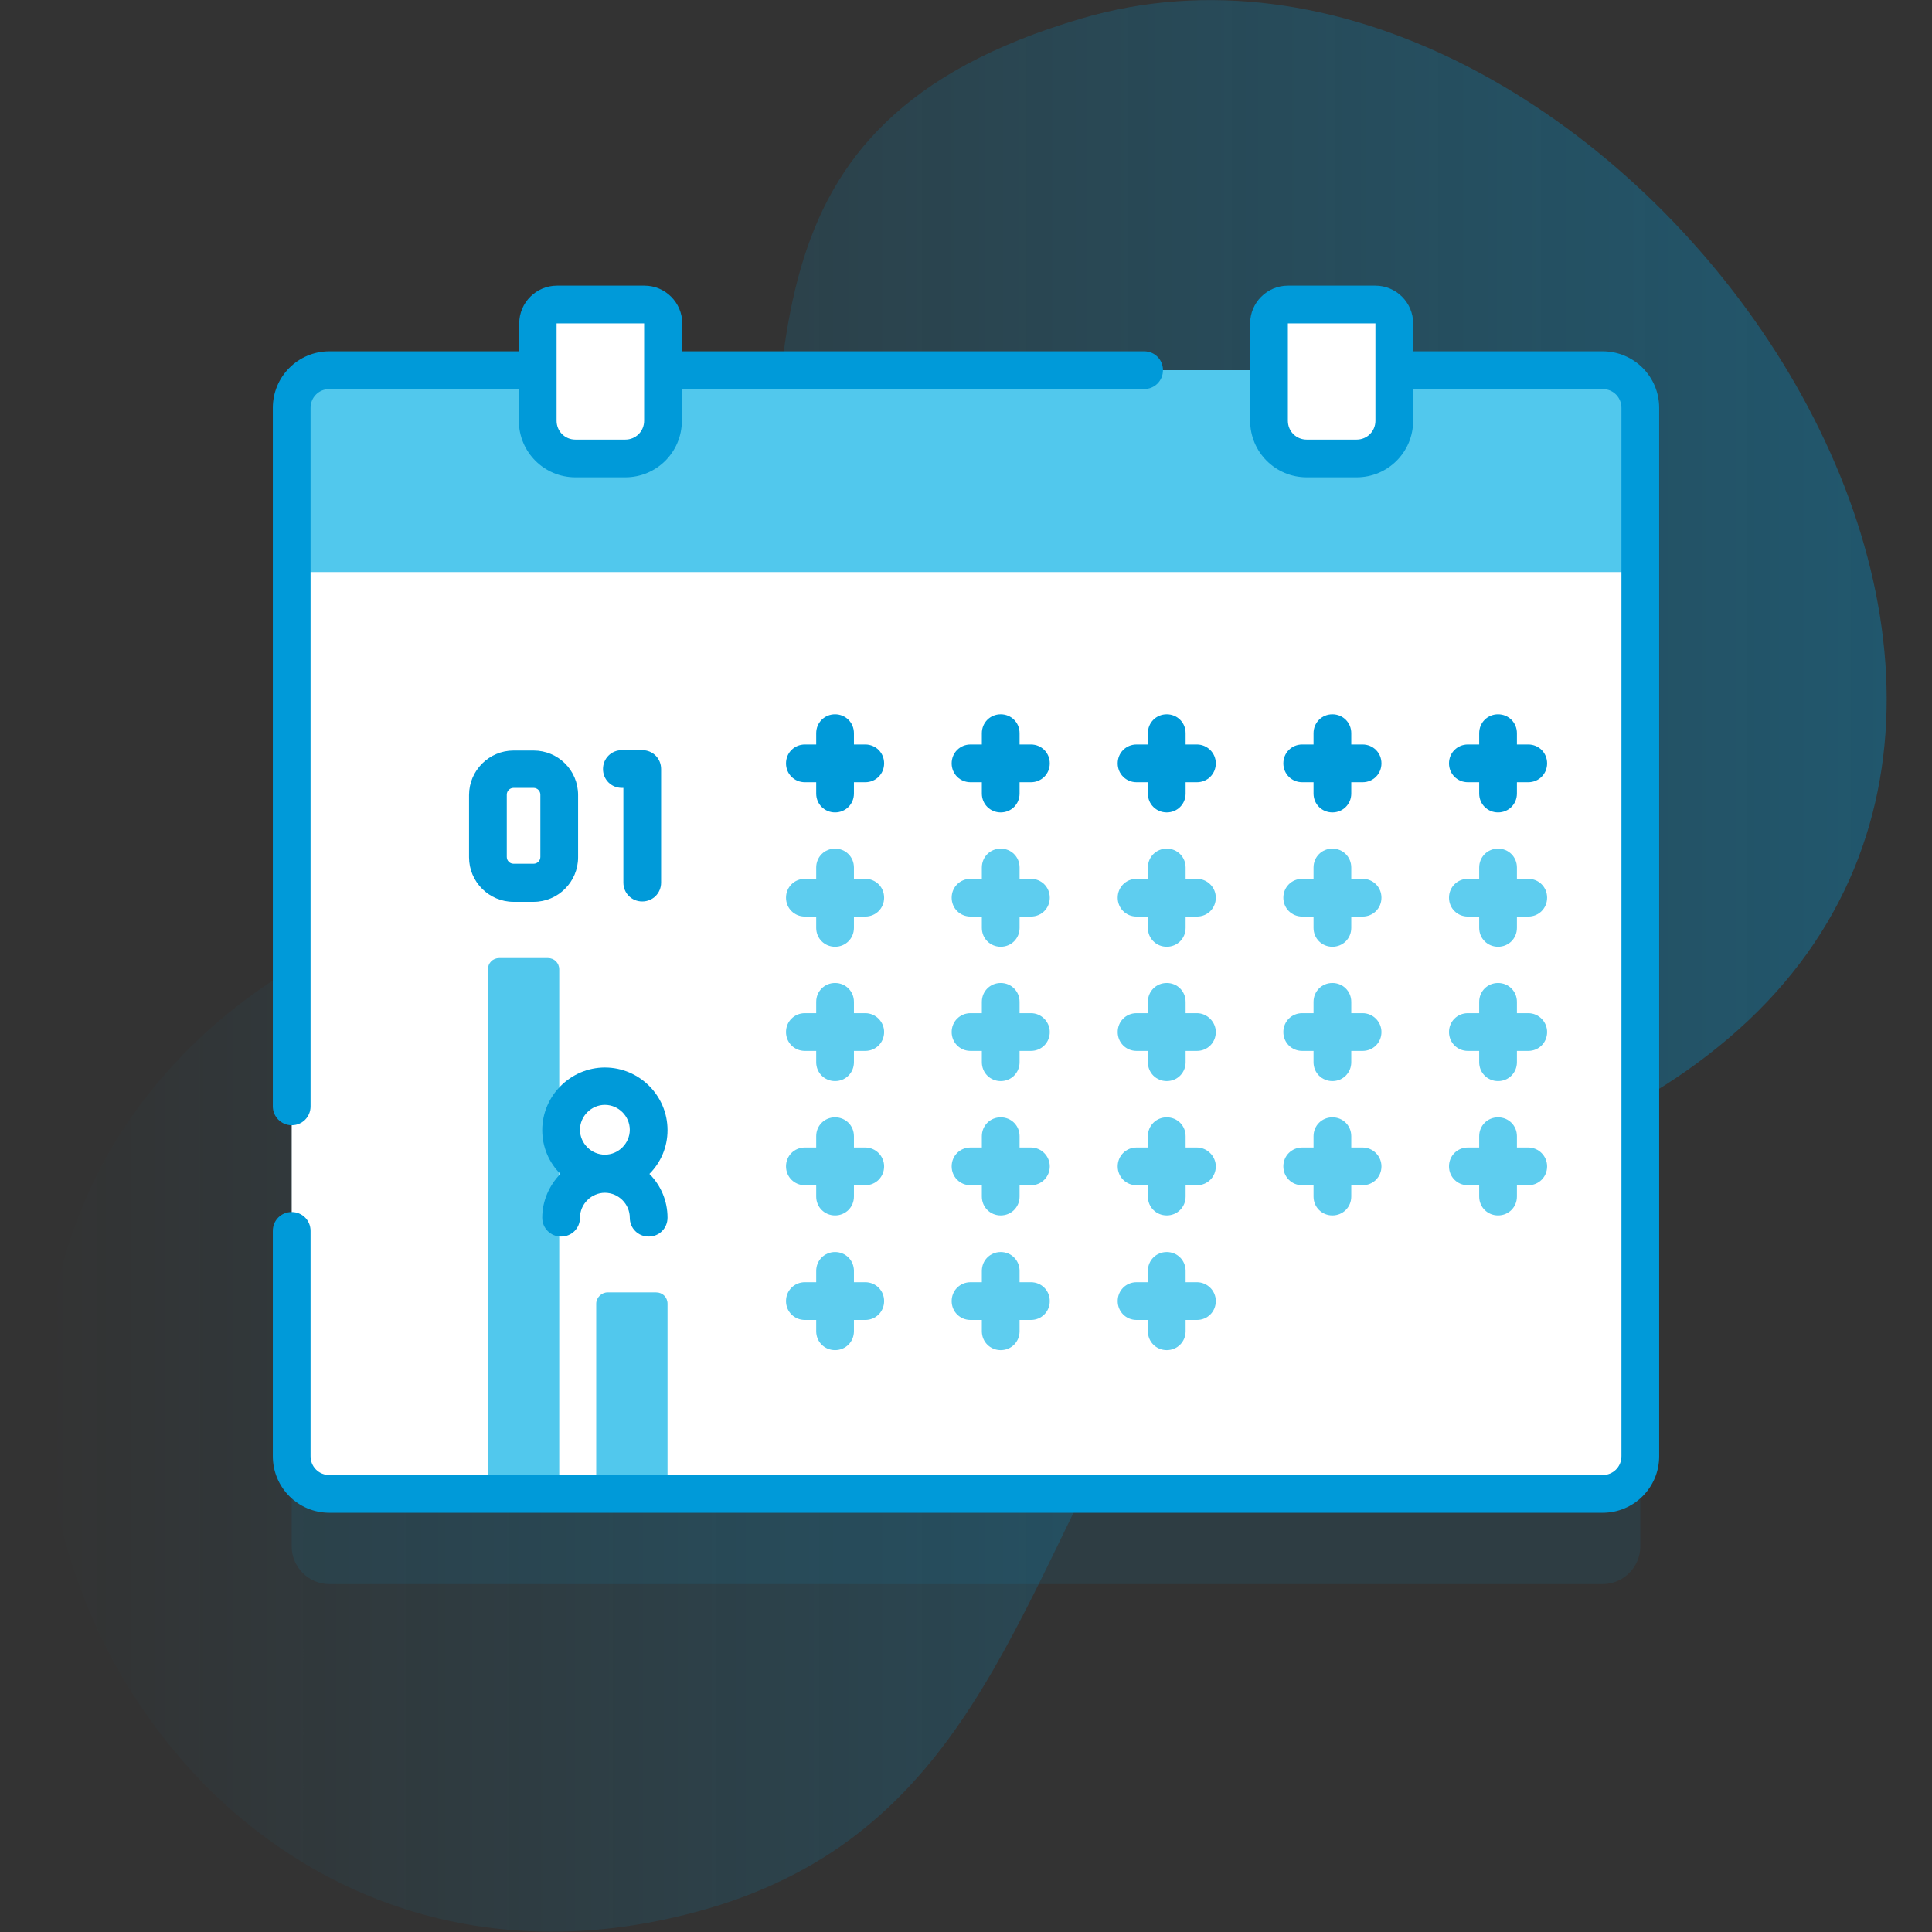 <?xml version="1.0" encoding="utf-8"?>
<!-- Generator: Adobe Illustrator 25.3.1, SVG Export Plug-In . SVG Version: 6.00 Build 0)  -->
<svg version="1.1" id="Capa_1" xmlns="http://www.w3.org/2000/svg" xmlns:xlink="http://www.w3.org/1999/xlink" x="0px" y="0px"
	 viewBox="0 0 512 512" style="enable-background:new 0 0 512 512;" xml:space="preserve">
<rect x="0" y="0" width="512" height="512" fill="#333333" stroke="none"/>
<style type="text/css">
	.st0{fill:url(#SVGID_1_);}
	.st1{opacity:0.1;fill:#009AD9;enable-background:new    ;}
	.st2{fill:#FFFFFF;}
	.st3{fill:#51C8ED;}
	.st4{fill:#009AD9;}
	.st5{fill:#5ECDEF;}
	.st6{display:none;}
	.st7{display:inline;fill:#6583FE;}
</style>
<g>
	<g>
		
			<linearGradient id="SVGID_1_" gradientUnits="userSpaceOnUse" x1="12.034" y1="258" x2="499.966" y2="258" gradientTransform="matrix(1 0 0 -1 0 514)">
			<stop  offset="0" style="stop-color:#009AD9;stop-opacity:0"/>
			<stop  offset="1" style="stop-color:#009AD9;stop-opacity:0.35"/>
		</linearGradient>
		<path class="st0" d="M286.6,4.9c-94.4,27.7-75.4,93.6-86,166.5c-13.2,91.1-70.1,44.4-135.5,93.5c-113.1,85-30.9,272.6,109.5,244.1
			c74.6-15.1,89.8-70.1,120.2-128.8c39.3-76,104.6-55.3,163.1-104.9C576.5,174.8,420.4-34.5,286.6,4.9L286.6,4.9z"/>
	</g>
	<g>
		<g>
			<path class="st1" d="M434.7,163.1v246.7c0,5.5-4.5,10-10,10H87.3c-5.5,0-10-4.5-10-10V163.2L434.7,163.1z"/>
			<path class="st2" d="M434.7,139.1v246.7c0,5.5-4.5,10-10,10H87.3c-5.5,0-10-4.5-10-10V139.2L434.7,139.1z"/>
			<g>
				<path class="st3" d="M148.2,395.9h-18.9v-139c0-1.7,1.3-3,3-3h12.9c1.7,0,3,1.3,3,3V395.9z"/>
				<path class="st3" d="M158,345.5v50.3h18.9v-50.3c0-1.7-1.3-3-3-3H161C159.4,342.5,158,343.9,158,345.5z"/>
				<path class="st3" d="M434.7,151.6H77.3v-43.5c0-5.5,4.5-10,10-10h337.4c5.5,0,10,4.5,10,10V151.6z"/>
			</g>
		</g>
		<g>
			<g>
				<path class="st4" d="M229.3,197.3h-3v-3c0-2.8-2.2-5-5-5s-5,2.2-5,5v3h-3c-2.8,0-5,2.2-5,5s2.2,5,5,5h3v3c0,2.8,2.2,5,5,5
					s5-2.2,5-5v-3h3c2.8,0,5-2.2,5-5S232.1,197.3,229.3,197.3z"/>
				<path class="st4" d="M273.2,197.3h-3v-3c0-2.8-2.2-5-5-5s-5,2.2-5,5v3h-3c-2.8,0-5,2.2-5,5s2.2,5,5,5h3v3c0,2.8,2.2,5,5,5
					s5-2.2,5-5v-3h3c2.8,0,5-2.2,5-5S276,197.3,273.2,197.3z"/>
				<path class="st4" d="M317.2,197.3h-3v-3c0-2.8-2.2-5-5-5s-5,2.2-5,5v3h-3c-2.8,0-5,2.2-5,5s2.2,5,5,5h3v3c0,2.8,2.2,5,5,5
					s5-2.2,5-5v-3h3c2.8,0,5-2.2,5-5S319.9,197.3,317.2,197.3z"/>
				<path class="st4" d="M361.1,197.3h-3v-3c0-2.8-2.2-5-5-5s-5,2.2-5,5v3h-3c-2.8,0-5,2.2-5,5s2.2,5,5,5h3v3c0,2.8,2.2,5,5,5
					s5-2.2,5-5v-3h3c2.8,0,5-2.2,5-5S363.9,197.3,361.1,197.3z"/>
				<path class="st4" d="M405,197.3h-3v-3c0-2.8-2.2-5-5-5s-5,2.2-5,5v3h-3c-2.8,0-5,2.2-5,5s2.2,5,5,5h3v3c0,2.8,2.2,5,5,5
					s5-2.2,5-5v-3h3c2.8,0,5-2.2,5-5S407.8,197.3,405,197.3z"/>
			</g>
			<g>
				<g>
					<path class="st5" d="M229.3,232.9h-3v-3c0-2.8-2.2-5-5-5s-5,2.2-5,5v3h-3c-2.8,0-5,2.2-5,5s2.2,5,5,5h3v3c0,2.8,2.2,5,5,5
						s5-2.2,5-5v-3h3c2.8,0,5-2.2,5-5C234.3,235.1,232.1,232.9,229.3,232.9z"/>
					<path class="st5" d="M273.2,232.9h-3v-3c0-2.8-2.2-5-5-5s-5,2.2-5,5v3h-3c-2.8,0-5,2.2-5,5s2.2,5,5,5h3v3c0,2.8,2.2,5,5,5
						s5-2.2,5-5v-3h3c2.8,0,5-2.2,5-5C278.2,235.1,276,232.9,273.2,232.9z"/>
					<path class="st5" d="M317.2,232.9h-3v-3c0-2.8-2.2-5-5-5s-5,2.2-5,5v3h-3c-2.8,0-5,2.2-5,5s2.2,5,5,5h3v3c0,2.8,2.2,5,5,5
						s5-2.2,5-5v-3h3c2.8,0,5-2.2,5-5C322.2,235.1,319.9,232.9,317.2,232.9z"/>
					<path class="st5" d="M361.1,232.9h-3v-3c0-2.8-2.2-5-5-5s-5,2.2-5,5v3h-3c-2.8,0-5,2.2-5,5s2.2,5,5,5h3v3c0,2.8,2.2,5,5,5
						s5-2.2,5-5v-3h3c2.8,0,5-2.2,5-5C366.1,235.1,363.9,232.9,361.1,232.9z"/>
					<path class="st5" d="M405,232.9h-3v-3c0-2.8-2.2-5-5-5s-5,2.2-5,5v3h-3c-2.8,0-5,2.2-5,5s2.2,5,5,5h3v3c0,2.8,2.2,5,5,5
						s5-2.2,5-5v-3h3c2.8,0,5-2.2,5-5C410,235.1,407.8,232.9,405,232.9z"/>
				</g>
				<g>
					<path class="st5" d="M229.3,268.5h-3v-3c0-2.8-2.2-5-5-5s-5,2.2-5,5v3h-3c-2.8,0-5,2.2-5,5s2.2,5,5,5h3v3c0,2.8,2.2,5,5,5
						s5-2.2,5-5v-3h3c2.8,0,5-2.2,5-5C234.3,270.8,232.1,268.5,229.3,268.5z"/>
					<path class="st5" d="M273.2,268.5h-3v-3c0-2.8-2.2-5-5-5s-5,2.2-5,5v3h-3c-2.8,0-5,2.2-5,5s2.2,5,5,5h3v3c0,2.8,2.2,5,5,5
						s5-2.2,5-5v-3h3c2.8,0,5-2.2,5-5C278.2,270.8,276,268.5,273.2,268.5z"/>
					<path class="st5" d="M317.2,268.5h-3v-3c0-2.8-2.2-5-5-5s-5,2.2-5,5v3h-3c-2.8,0-5,2.2-5,5s2.2,5,5,5h3v3c0,2.8,2.2,5,5,5
						s5-2.2,5-5v-3h3c2.8,0,5-2.2,5-5C322.2,270.8,319.9,268.5,317.2,268.5z"/>
					<path class="st5" d="M361.1,268.5h-3v-3c0-2.8-2.2-5-5-5s-5,2.2-5,5v3h-3c-2.8,0-5,2.2-5,5s2.2,5,5,5h3v3c0,2.8,2.2,5,5,5
						s5-2.2,5-5v-3h3c2.8,0,5-2.2,5-5C366.1,270.8,363.9,268.5,361.1,268.5z"/>
					<path class="st5" d="M405,268.5h-3v-3c0-2.8-2.2-5-5-5s-5,2.2-5,5v3h-3c-2.8,0-5,2.2-5,5s2.2,5,5,5h3v3c0,2.8,2.2,5,5,5
						s5-2.2,5-5v-3h3c2.8,0,5-2.2,5-5C410,270.8,407.8,268.5,405,268.5z"/>
				</g>
				<g>
					<path class="st5" d="M229.3,304.1h-3v-3c0-2.8-2.2-5-5-5s-5,2.2-5,5v3h-3c-2.8,0-5,2.2-5,5s2.2,5,5,5h3v3c0,2.8,2.2,5,5,5
						s5-2.2,5-5v-3h3c2.8,0,5-2.2,5-5C234.3,306.4,232.1,304.1,229.3,304.1z"/>
					<path class="st5" d="M273.2,304.1h-3v-3c0-2.8-2.2-5-5-5s-5,2.2-5,5v3h-3c-2.8,0-5,2.2-5,5s2.2,5,5,5h3v3c0,2.8,2.2,5,5,5
						s5-2.2,5-5v-3h3c2.8,0,5-2.2,5-5C278.2,306.4,276,304.1,273.2,304.1z"/>
					<path class="st5" d="M317.2,304.1h-3v-3c0-2.8-2.2-5-5-5s-5,2.2-5,5v3h-3c-2.8,0-5,2.2-5,5s2.2,5,5,5h3v3c0,2.8,2.2,5,5,5
						s5-2.2,5-5v-3h3c2.8,0,5-2.2,5-5C322.2,306.4,319.9,304.1,317.2,304.1z"/>
					<path class="st5" d="M361.1,304.1h-3v-3c0-2.8-2.2-5-5-5s-5,2.2-5,5v3h-3c-2.8,0-5,2.2-5,5s2.2,5,5,5h3v3c0,2.8,2.2,5,5,5
						s5-2.2,5-5v-3h3c2.8,0,5-2.2,5-5C366.1,306.4,363.9,304.1,361.1,304.1z"/>
					<path class="st5" d="M405,304.1h-3v-3c0-2.8-2.2-5-5-5s-5,2.2-5,5v3h-3c-2.8,0-5,2.2-5,5s2.2,5,5,5h3v3c0,2.8,2.2,5,5,5
						s5-2.2,5-5v-3h3c2.8,0,5-2.2,5-5C410,306.4,407.8,304.1,405,304.1z"/>
				</g>
				<g>
					<path class="st5" d="M229.3,339.8h-3v-3c0-2.8-2.2-5-5-5s-5,2.2-5,5v3h-3c-2.8,0-5,2.2-5,5s2.2,5,5,5h3v3c0,2.8,2.2,5,5,5
						s5-2.2,5-5v-3h3c2.8,0,5-2.2,5-5C234.3,342,232.1,339.8,229.3,339.8z"/>
					<path class="st5" d="M273.2,339.8h-3v-3c0-2.8-2.2-5-5-5s-5,2.2-5,5v3h-3c-2.8,0-5,2.2-5,5s2.2,5,5,5h3v3c0,2.8,2.2,5,5,5
						s5-2.2,5-5v-3h3c2.8,0,5-2.2,5-5C278.2,342,276,339.8,273.2,339.8z"/>
					<path class="st5" d="M317.2,339.8h-3v-3c0-2.8-2.2-5-5-5s-5,2.2-5,5v3h-3c-2.8,0-5,2.2-5,5s2.2,5,5,5h3v3c0,2.8,2.2,5,5,5
						s5-2.2,5-5v-3h3c2.8,0,5-2.2,5-5C322.2,342,319.9,339.8,317.2,339.8z"/>
				</g>
			</g>
		</g>
		<g>
			<path class="st2" d="M165.8,121.5h-13.2c-5.5,0-10-4.5-10-10V85.7c0-2.8,2.2-5,5-5h23.2c2.8,0,5,2.2,5,5v25.8
				C175.8,117,171.3,121.5,165.8,121.5z"/>
			<path class="st2" d="M359.5,121.5h-13.2c-5.5,0-10-4.5-10-10V85.7c0-2.8,2.2-5,5-5h23.2c2.8,0,5,2.2,5,5v25.8
				C369.5,117,365,121.5,359.5,121.5z"/>
			<g>
				<path class="st4" d="M424.7,93.1h-50.2v-7.4c0-5.5-4.5-10-10-10h-23.2c-5.5,0-10,4.5-10,10v25.8c0,8.3,6.7,15,15,15h13.2
					c8.3,0,15-6.7,15-15v-8.4h50.2c2.8,0,5,2.2,5,5v277.8c0,2.8-2.2,5-5,5H87.3c-2.8,0-5-2.2-5-5v-59.7c0-2.8-2.2-5-5-5s-5,2.2-5,5
					v59.7c0,8.3,6.7,15,15,15h337.4c8.3,0,15-6.7,15-15V108.1C439.7,99.8,433,93.1,424.7,93.1z M364.5,111.5c0,2.8-2.2,5-5,5h-13.2
					c-2.8,0-5-2.2-5-5V85.7h23.2V111.5z"/>
				<path class="st4" d="M77.3,298.2c2.8,0,5-2.2,5-5V108.1c0-2.8,2.2-5,5-5h50.2v8.4c0,8.3,6.7,15,15,15h13.2c8.3,0,15-6.7,15-15
					v-8.4h122.5c2.8,0,5-2.2,5-5s-2.2-5-5-5H180.8v-7.4c0-5.5-4.5-10-10-10h-23.2c-5.5,0-10,4.5-10,10v7.4H87.3c-8.3,0-15,6.7-15,15
					v185.1C72.3,295.9,74.5,298.2,77.3,298.2L77.3,298.2z M147.5,85.7h23.2v25.8c0,2.8-2.2,5-5,5h-13.2c-2.8,0-5-2.2-5-5V85.7z"/>
				<path class="st4" d="M141.4,198.9h-5.3c-6.5,0-11.8,5.3-11.8,11.8v16.5c0,6.5,5.3,11.8,11.8,11.8h5.3c6.5,0,11.8-5.3,11.8-11.8
					v-16.5C153.2,204.1,147.9,198.9,141.4,198.9z M143.2,227.1c0,1-0.8,1.8-1.8,1.8h-5.3c-1,0-1.8-0.8-1.8-1.8v-16.5
					c0-1,0.8-1.8,1.8-1.8h5.3c1,0,1.8,0.8,1.8,1.8V227.1z"/>
				<path class="st4" d="M170.2,238.9c2.8,0,5-2.2,5-5v-30.1c0-2.8-2.2-5-5-5h-5.4c-2.8,0-5,2.2-5,5s2.2,5,5,5h0.4v25.1
					C165.2,236.7,167.4,238.9,170.2,238.9z"/>
			</g>
		</g>
		<path class="st4" d="M176.9,299.5c0-9.2-7.5-16.6-16.6-16.6s-16.6,7.5-16.6,16.6c0,4.5,1.8,8.6,4.8,11.6c-2.9,3-4.8,7.1-4.8,11.6
			c0,2.8,2.2,5,5,5s5-2.2,5-5c0-3.6,3-6.6,6.6-6.6s6.6,3,6.6,6.6c0,2.8,2.2,5,5,5s5-2.2,5-5c0-4.5-1.8-8.6-4.8-11.6
			C175.1,308.1,176.9,304,176.9,299.5z M160.3,292.8c3.6,0,6.6,3,6.6,6.6s-3,6.6-6.6,6.6s-6.6-3-6.6-6.6
			C153.7,295.8,156.7,292.8,160.3,292.8z"/>
		<g class="st6">
			<path class="st7" d="M197.8,44.5c-1.3,0-2.6-0.5-3.5-1.5l-4.5-4.5l-4.5,4.5c-2,2-5.1,2-7.1,0c-2-2-2-5.1,0-7.1l8-8
				c2-2,5.1-2,7.1,0l8,8c2,2,2,5.1,0,7.1C200.3,44,199.1,44.5,197.8,44.5z"/>
		</g>
		<g class="st6">
			<path class="st7" d="M348.1,445.3c-1.3,0-2.6-0.5-3.5-1.5l-4.5-4.5l-4.5,4.5c-2,2-5.1,2-7.1,0c-2-2-2-5.1,0-7.1l8-8
				c2-2,5.1-2,7.1,0l8,8c2,2,2,5.1,0,7.1C350.7,444.8,349.4,445.3,348.1,445.3z"/>
		</g>
		<g class="st6">
			<path class="st7" d="M117.6,453.3c-1.3,0-2.6-0.5-3.5-1.5l-4.5-4.5l-4.5,4.5c-2,2-5.1,2-7.1,0c-2-2-2-5.1,0-7.1l8-8
				c2-2,5.1-2,7.1,0l8,8c2,2,2,5.1,0,7.1C120.2,452.8,118.9,453.3,117.6,453.3z"/>
		</g>
		<g class="st6">
			<path class="st7" d="M248.3,52.5h-3v-3c0-2.8-2.2-5-5-5s-5,2.2-5,5v3h-3c-2.8,0-5,2.2-5,5s2.2,5,5,5h3v3c0,2.8,2.2,5,5,5
				s5-2.2,5-5v-3h3c2.8,0,5-2.2,5-5S251.1,52.5,248.3,52.5z"/>
			<path class="st7" d="M304.2,454.7h-3v-3c0-2.8-2.2-5-5-5s-5,2.2-5,5v3h-3c-2.8,0-5,2.2-5,5s2.2,5,5,5h3v3c0,2.8,2.2,5,5,5
				s5-2.2,5-5v-3h3c2.8,0,5-2.2,5-5S306.9,454.7,304.2,454.7z"/>
		</g>
	</g>
</g>
</svg>
